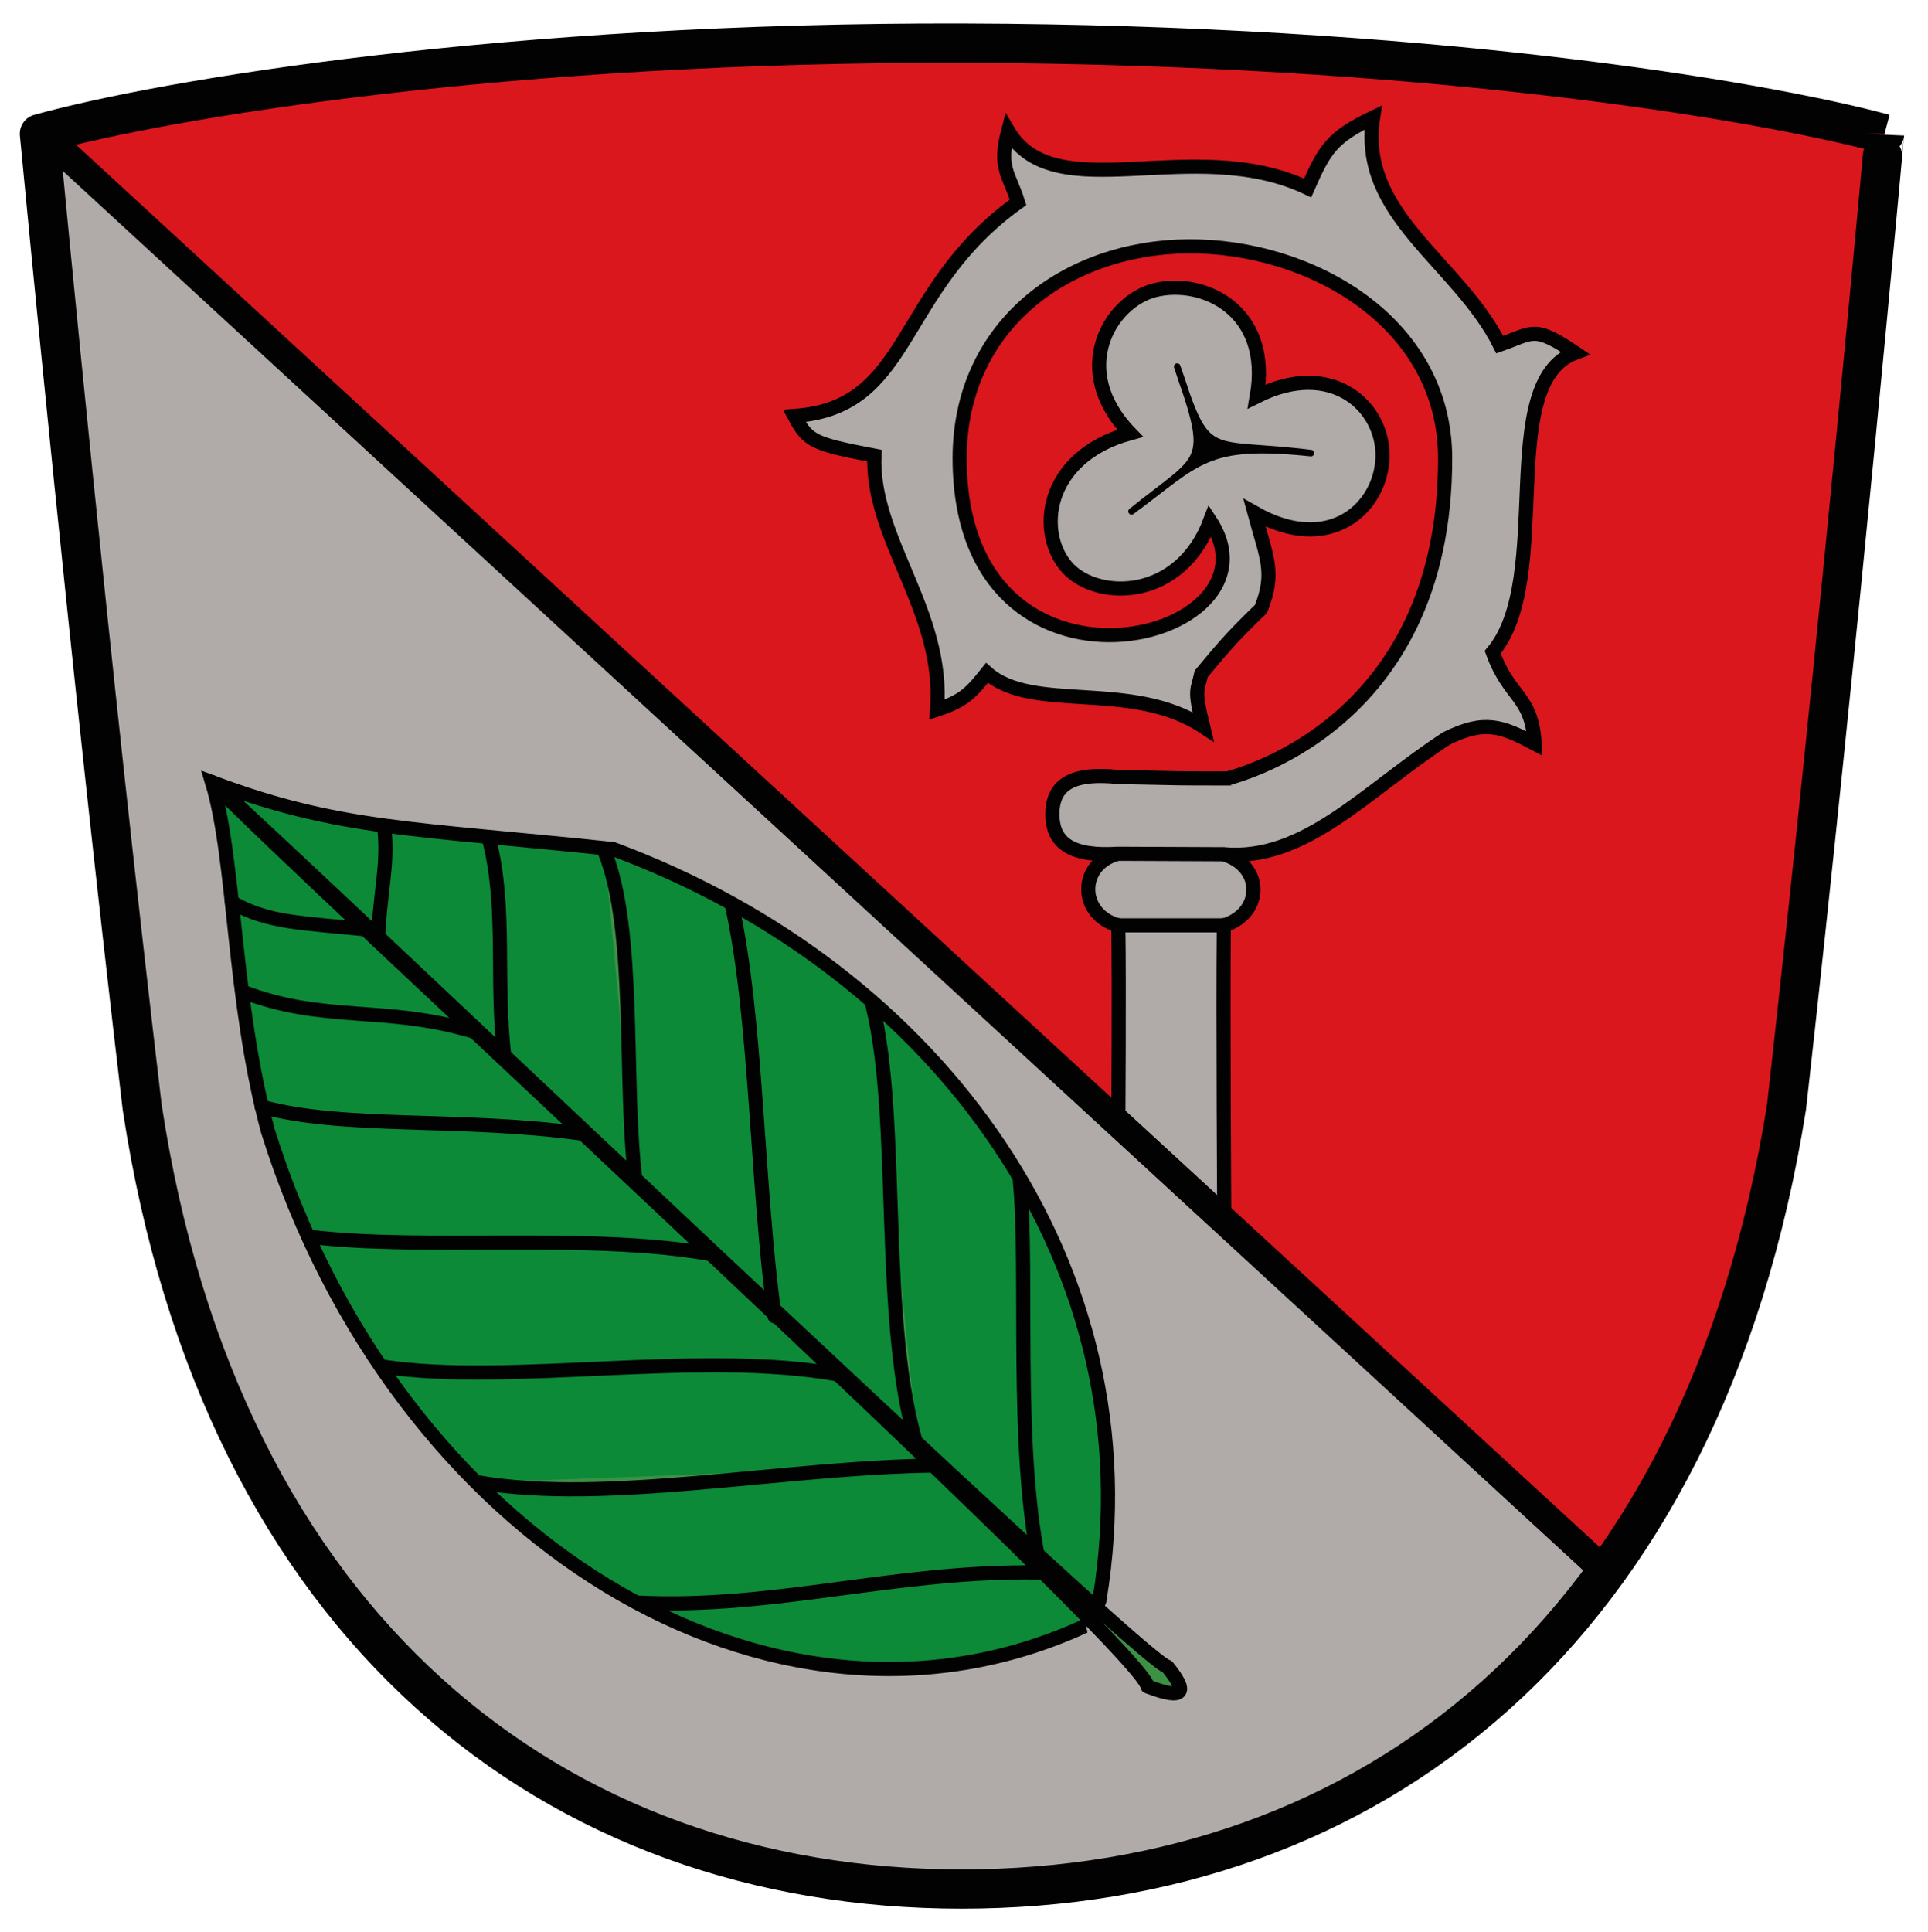 <?xml version="1.0" encoding="utf-8"?>
<!-- Generator: Adobe Illustrator 26.3.1, SVG Export Plug-In . SVG Version: 6.00 Build 0)  -->
<svg version="1.1" id="Ebene_1" xmlns="http://www.w3.org/2000/svg" xmlns:xlink="http://www.w3.org/1999/xlink" x="0px" y="0px"
	 width="409.402px" height="410.256px" viewBox="0 0 409.402 410.256" style="enable-background:new 0 0 409.402 410.256;"
	 xml:space="preserve">
<style type="text/css">
	.st0{fill:#B0ABA9;}
	.st1{fill-rule:evenodd;clip-rule:evenodd;fill:#DA171C;}
	.st2{fill:none;stroke:#020203;stroke-width:8.343;stroke-linejoin:round;}
	.st3{fill-rule:evenodd;clip-rule:evenodd;fill:#B0ABA9;stroke:#020203;stroke-width:3;}
	.st4{fill-rule:evenodd;clip-rule:evenodd;fill:#020203;stroke:#020203;stroke-width:1.39;stroke-linejoin:round;}
	.st5{fill-rule:evenodd;clip-rule:evenodd;fill:#0C8A38;stroke:#020203;stroke-width:3;}
	
		.st6{fill-rule:evenodd;clip-rule:evenodd;fill:#3D9145;stroke:#020203;stroke-width:3;stroke-linecap:round;stroke-linejoin:round;}
	.st7{fill:none;stroke:#020203;stroke-width:6;}
</style>
<path class="st0" d="M400.173,28.401c-27.9-7.47-98.5-18.95-195.4-19.24c-96.9-0.295-169.4,11.77-196.4,19.24
	c1.326,13.65,10.4,110.1,21.8,206.6c16.74,110.6,87.6,166.1,174,166.1s157.4-54.1,175.2-166.1
	C390.673,134.101,400.173,28.301,400.173,28.401L400.173,28.401z"/>
<path class="st1" d="M9.695,28.331c45.99-10.35,96.48-18.81,194.1-18.81c97.6,0.001,119.2,4.43,196.4,18.81
	c0,0.38-17.4,189.4-20.5,206.6c-7.2,44.2-22.1,71.8-39.2,98.3c0.2,0.2-331-305.1-330.8-305L9.695,28.331z"/>
<g>
	<path class="st2" d="M400.173,28.401c-27.9-7.47-98.5-18.95-195.4-19.24c-96.9-0.295-169.4,11.77-196.4,19.24
		c1.326,13.65,10.4,110.1,21.8,206.6c16.74,110.6,87.6,166.1,174,166.1s157.4-54.1,175.2-166.1
		C390.673,134.101,400.173,28.301,400.173,28.401L400.173,28.401z"/>
	<g>
		<g>
			<path class="st3" d="M259.974,258.981c0,0-0.3-43.7-0.1-62.5c8.3-2.5,8.5-12.6-0.1-15.1c17.4,1.6,30.3-13.5,47.4-24.6
				c8.1-4,11.7-2.6,18.7,1.1c-0.6-10.3-5.3-9.5-8.9-19.4c13.2-15.7,0.4-57.16,17.5-63.56c-8.8-5.96-8.9-4.23-16-1.74
				c-8.9-17.67-30.1-27.53-26.9-48.23c-8.8,4.22-10.3,6.79-13.9,14.95c-24.4-11.56-53.6,4.83-63.6-12.1
				c-2.1,7.98,0.2,9.05,2.1,15.16c-26.1,18.68-22.3,43.64-47.5,45.35c2.9,5.36,3.8,5.9,17,8.44c-0.7,17.73,15,33.13,13.3,53.93
				c5.8-1.9,7.3-3.7,10.6-7.8c9.7,8.6,30.7,1.4,45.9,11.4c-2-8.2-1.2-7.5-0.4-11.2c3.8-4.5,5.9-7.3,12.7-13.8
				c3-7.7,1.3-10.5-1.4-20.4c16,9.1,26.9-1.1,27.2-11.79c0.3-10.68-10.7-20.98-26.7-12.93c3.2-18.32-11.4-25.07-21.6-22.56
				c-9.6,2.38-18.3,16.97-5.3,30.39c-18.4,5.05-20,21.49-13.1,28.79c6.5,6.7,23.7,6.7,30.1-10.2c17,25.8-53.1,43.3-53.2-13.24
				c0-28.27,22.7-44.83,48.5-45.04s54.5,15.93,54.6,44.91c0.1,57.87-46,67.77-46.1,68.07c-11.4,0-8.8,0-23.3-0.3
				c-9.5-1-14,1.4-14,7.9c0,6.4,4.4,9,13.9,8.4c-8.4,2.2-8.4,12.9,0.1,15.2c0.2,13,0,41.8,0,41.8L259.974,258.981
				L259.974,258.981z"/>
			<path class="st3" d="M237.173,181.281l22.8,0.1"/>
			<path class="st3" d="M237.374,196.481h22.5"/>
		</g>
		<path class="st4" d="M240.274,108.581c14.4-10.62,15.7-14.7,38.1-12.37c-22.4-2.77-21.7,2.04-28.4-18.37
			C257.373,99.131,255.374,96.361,240.274,108.581L240.274,108.581z"/>
		<path class="st5" d="M233.474,339.681c11.6-70.5-33.8-133.6-103.3-159.4c-42.99-4.5-58.24-4.1-85.16-14.2
			c5.02,16.6,4.33,46.1,11.88,74.1c27.12,86.7,107,135.6,173.4,105.1c-0.1,0,3.3-5.1,3.2-5.6H233.474z"/>
		<path class="st6" d="M247.874,353.881c-5.5-0.8-186.9-174-202.8-187.8c13.77,15.1,197.5,183.5,198.6,192
			C251.774,361.181,252.173,359.181,247.874,353.881L247.874,353.881z M80.273,199.881c0.33-10.5,2.25-16.1,1.32-24.1
			 M107.174,224.981c-2.1-16.5,0.5-31.9-3.33-46.8 M134.874,250.181c-2.5-20.9,0.3-52.7-6.5-69.4 M164.474,279.481
			c-3.8-27.6-3.8-63.6-9-87 M194.974,307.881c-8.4-26.3-3.6-69.7-9.7-94.4 M220.573,331.481c-5.1-24.9-2.2-61.5-4-80.6
			 M220.573,333.881c-30.2-0.5-56,7.8-85,6.4 M198.374,311.181c-32.1,0.4-69.6,8.2-96.63,3.6 M178.173,291.881
			c-29.5-5.4-69.9,2.4-96.85-1.7 M150.874,266.281c-25.6-4.6-60.88-0.7-85.24-3.7 M123.374,240.681
			c-25.48-3.5-50.7-0.9-67.82-5.7 M100.064,218.881c-18.37-5.4-31.39-1.7-48.5-8.3 M78.234,197.381
			c-13.76-1.4-21.52-1.4-28.98-5.8"/>
	</g>
	<path class="st7" d="M9.102,28.331l331.4,305"/>
</g>
</svg>
